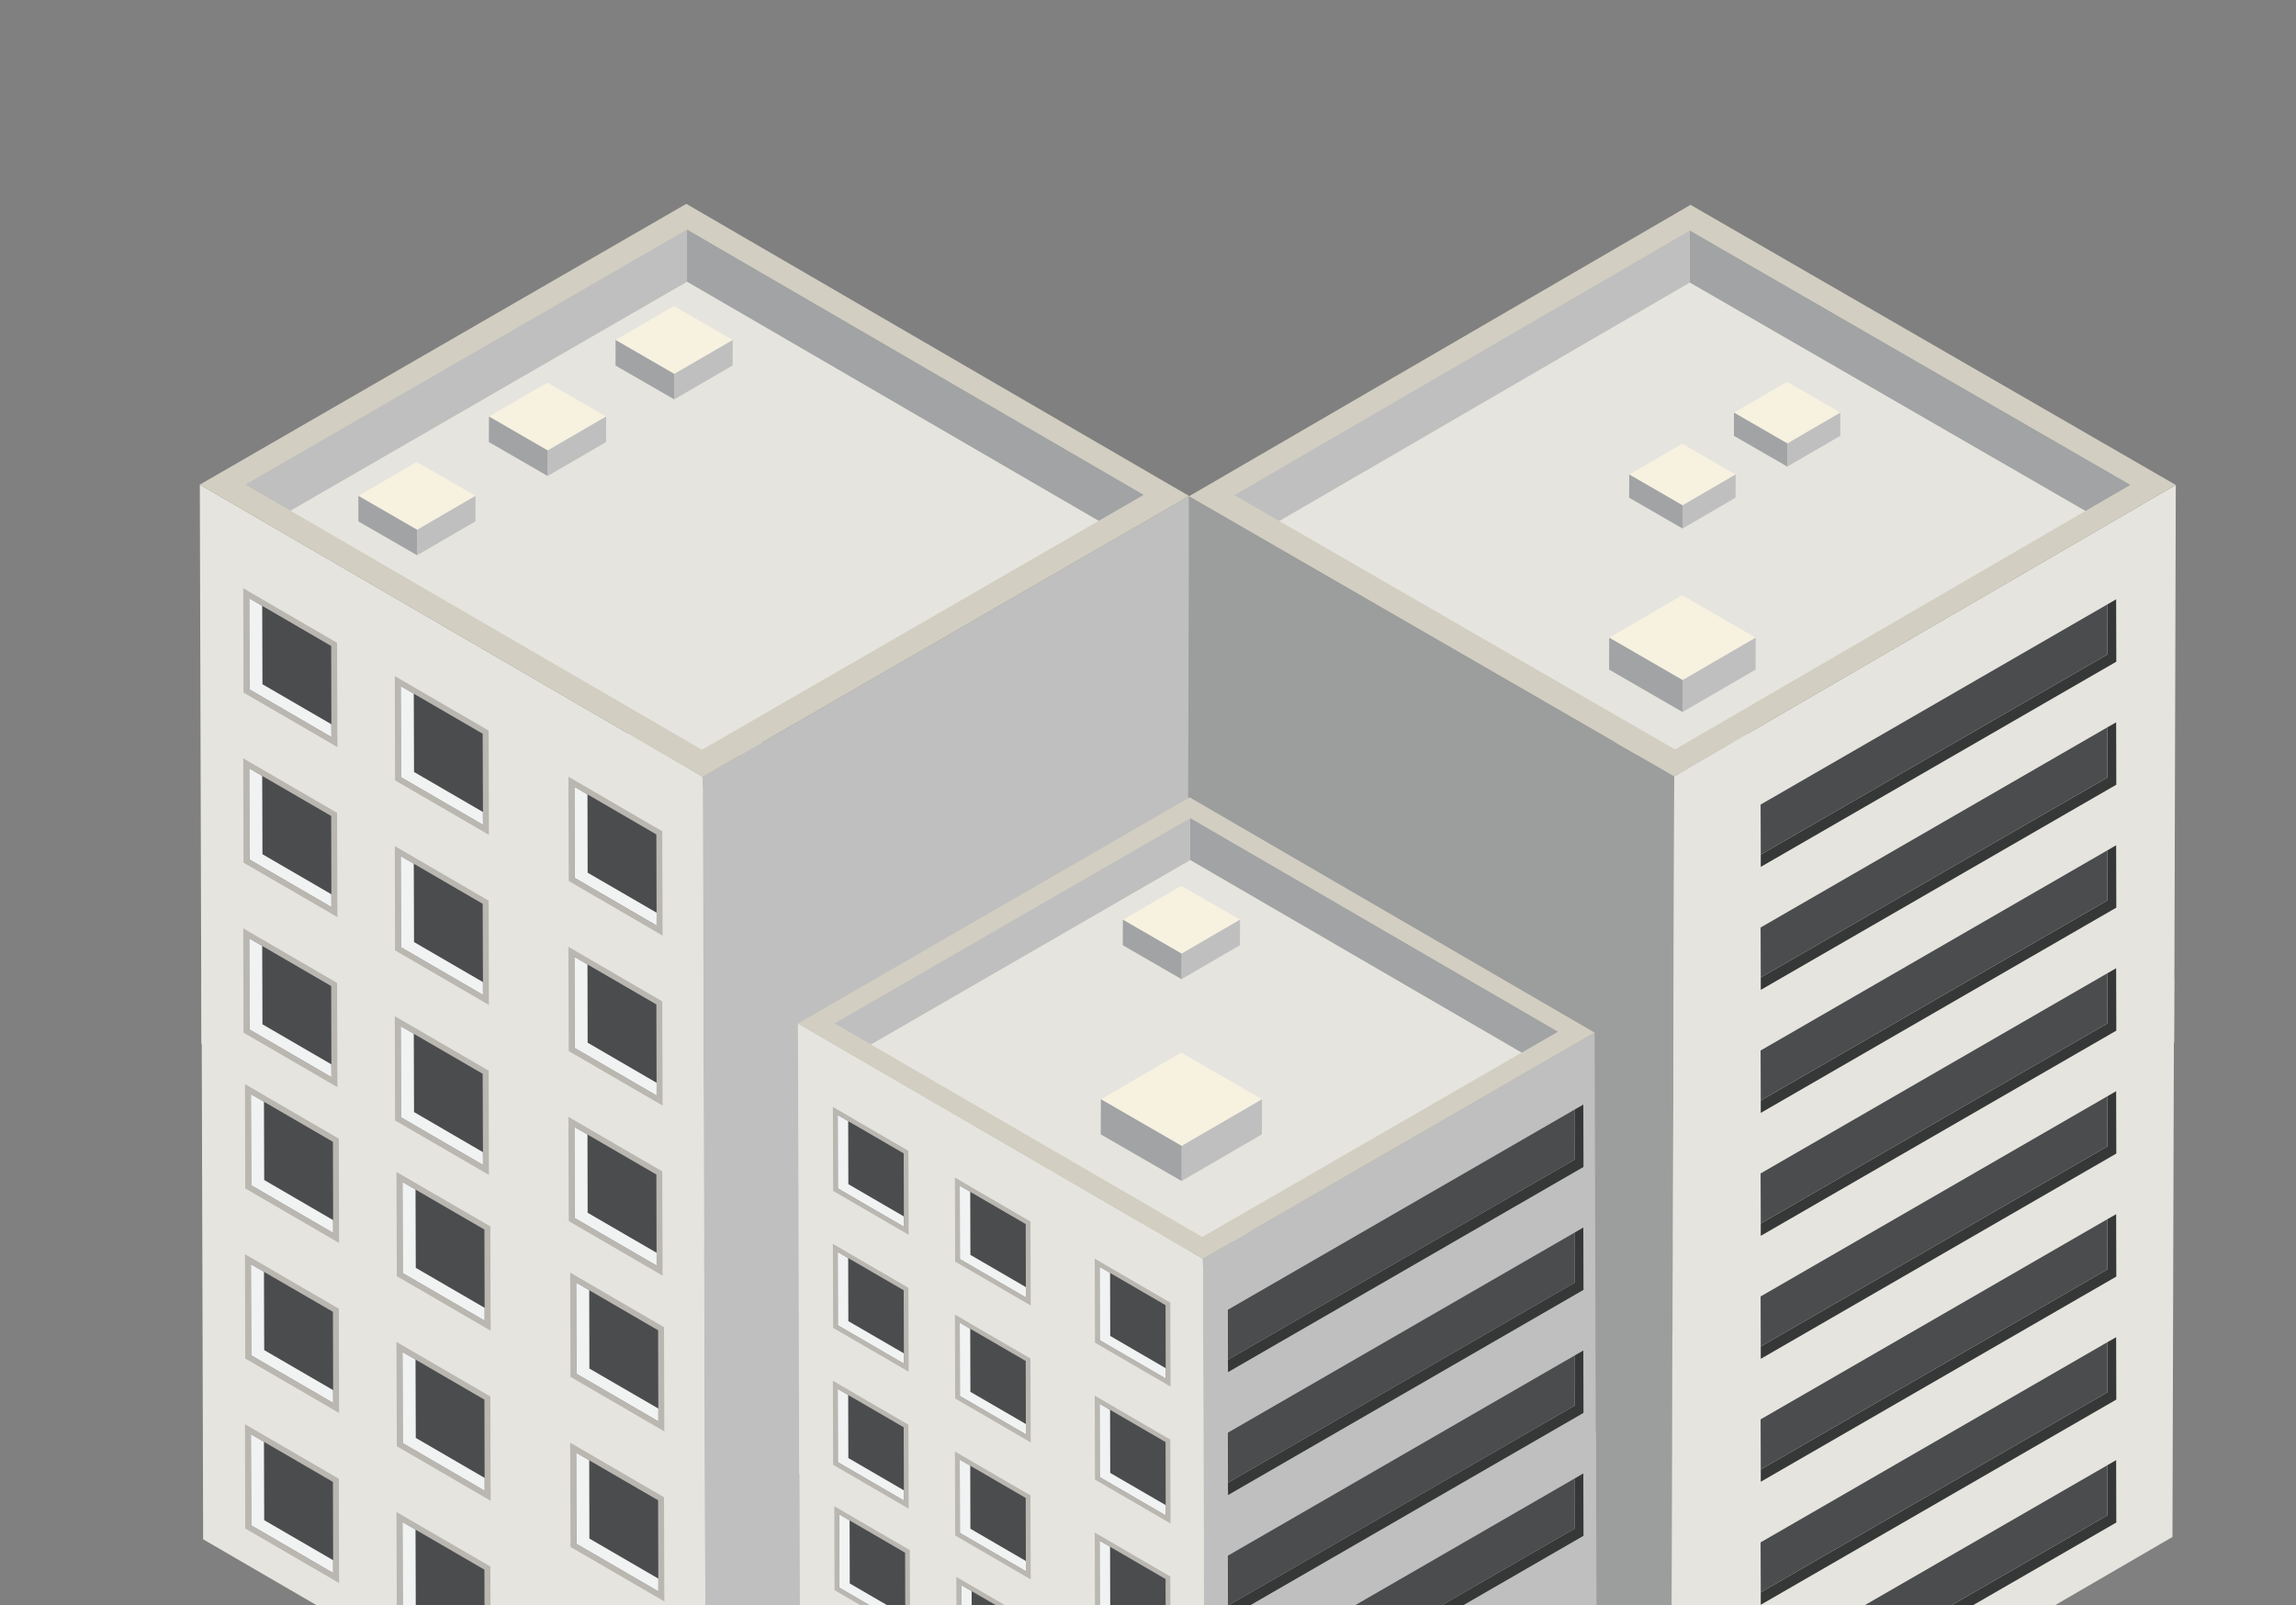 <?xml version="1.0" encoding="UTF-8"?> <svg xmlns="http://www.w3.org/2000/svg" id="Designed_by_Freepik" data-name="Designed by Freepik" viewBox="0 0 276 193"><rect x="0" y="0" width="276" height="193" fill="#808080" stroke="none"/><defs><style> .cls-1 { fill: #4a4c4e; } .cls-2 { fill: #bfbfbf; } .cls-3 { fill: #d2cec1; } .cls-4 { fill: #363838; } .cls-5 { isolation: isolate; } .cls-6 { fill: #9c9d9d; } .cls-7 { fill: #bab7b1; } .cls-8 { fill: #f1f2f2; } .cls-9 { fill: #e5e4de; } .cls-10 { fill: #a1a3a4; } .cls-11 { fill: #f7f1e0; } </style></defs><g><g><g><g><g><polygon class="cls-2" points="143.16 119.26 143.35 186.45 84.87 220.21 84.68 153.02 143.16 119.26"></polygon><polygon class="cls-9" points="84.87 220.21 24.42 185.08 24.23 117.89 84.68 153.02 84.87 220.21"></polygon><polygon class="cls-3" points="84.68 153.02 24.23 117.89 82.71 84.13 143.16 119.26 84.68 153.02"></polygon><polygon class="cls-9" points="132.28 122.24 82.8 93.48 35.11 121.02 84.59 149.77 132.28 122.24"></polygon><g><g><polygon class="cls-7" points="40.76 149.45 29.48 142.89 29.45 130.35 40.73 136.91 40.76 149.45"></polygon><polygon class="cls-1" points="40.05 148.24 30.2 142.51 30.16 131.56 40.02 137.29 40.05 148.24"></polygon><polygon class="cls-8" points="31.76 141.88 31.73 132.47 30.16 131.56 30.2 142.51 40.05 148.24 40.04 146.7 31.76 141.88"></polygon></g><g><polygon class="cls-7" points="40.76 169.89 29.48 163.34 29.45 150.8 40.73 157.35 40.76 169.89"></polygon><polygon class="cls-1" points="40.05 168.68 30.2 162.96 30.16 152.01 40.02 157.73 40.05 168.68"></polygon><polygon class="cls-8" points="31.76 162.33 31.73 152.92 30.16 152.01 30.2 162.96 40.05 168.68 40.04 167.14 31.76 162.33"></polygon></g><g><polygon class="cls-7" points="40.76 190.34 29.48 183.78 29.45 171.24 40.73 177.8 40.76 190.34"></polygon><polygon class="cls-1" points="40.05 189.13 30.2 183.4 30.16 172.45 40.02 178.18 40.05 189.13"></polygon><polygon class="cls-8" points="31.76 182.78 31.73 173.36 30.16 172.45 30.2 183.4 40.05 189.13 40.04 187.59 31.76 182.78"></polygon></g></g><g><g><polygon class="cls-7" points="58.98 160 47.7 153.44 47.66 140.91 58.95 147.46 58.98 160"></polygon><polygon class="cls-1" points="58.26 158.79 48.41 153.07 48.38 142.12 58.23 147.84 58.26 158.79"></polygon><polygon class="cls-8" points="49.98 152.44 49.95 143.03 48.38 142.12 48.41 153.07 58.26 158.79 58.26 157.25 49.98 152.44"></polygon></g><g><polygon class="cls-7" points="58.98 180.45 47.7 173.89 47.66 161.35 58.95 167.91 58.98 180.45"></polygon><polygon class="cls-1" points="58.26 179.24 48.41 173.51 48.38 162.56 58.23 168.29 58.26 179.24"></polygon><polygon class="cls-8" points="49.98 172.89 49.95 163.47 48.38 162.56 48.41 173.51 58.26 179.24 58.26 177.7 49.98 172.89"></polygon></g><g><polygon class="cls-7" points="58.98 200.89 47.7 194.34 47.66 181.8 58.95 188.35 58.98 200.89"></polygon><polygon class="cls-1" points="58.26 199.68 48.41 193.96 48.38 183.01 58.23 188.73 58.26 199.68"></polygon><polygon class="cls-8" points="49.98 193.33 49.95 183.92 48.38 183.01 48.41 193.96 58.26 199.68 58.26 198.14 49.98 193.33"></polygon></g></g><g><g><polygon class="cls-7" points="79.86 172.11 68.58 165.55 68.54 153.01 79.82 159.57 79.86 172.11"></polygon><polygon class="cls-1" points="79.14 170.9 69.29 165.17 69.26 154.22 79.11 159.95 79.14 170.9"></polygon><polygon class="cls-8" points="70.85 164.55 70.83 155.13 69.26 154.22 69.29 165.17 79.14 170.9 79.14 169.36 70.85 164.55"></polygon></g><g><polygon class="cls-7" points="79.86 192.55 68.58 186 68.54 173.46 79.82 180.02 79.86 192.55"></polygon><polygon class="cls-1" points="79.14 191.34 69.29 185.62 69.26 174.67 79.11 180.39 79.14 191.34"></polygon><polygon class="cls-8" points="70.85 184.99 70.83 175.58 69.26 174.67 69.29 185.62 79.14 191.34 79.14 189.81 70.85 184.99"></polygon></g></g></g><g><polygon class="cls-2" points="29.71 117.88 35.11 121.02 82.8 93.48 82.8 87.22 29.71 117.88"></polygon><polygon class="cls-10" points="82.8 87.22 82.8 93.48 132.28 122.24 137.68 119.12 82.8 87.22"></polygon></g></g><g><g><polygon class="cls-2" points="142.95 59.64 143.14 126.83 84.66 160.59 84.47 93.4 142.95 59.64"></polygon><polygon class="cls-9" points="84.66 160.59 24.21 125.46 24.02 58.27 84.47 93.4 84.66 160.59"></polygon><polygon class="cls-3" points="84.47 93.4 24.02 58.27 82.5 24.51 142.95 59.64 84.47 93.4"></polygon><polygon class="cls-9" points="132.08 62.62 82.59 33.86 34.9 61.4 84.38 90.15 132.08 62.62"></polygon><g><g><polygon class="cls-7" points="40.56 89.83 29.27 83.27 29.24 70.73 40.52 77.29 40.56 89.83"></polygon><polygon class="cls-1" points="39.84 88.62 29.99 82.89 29.96 71.94 39.81 77.67 39.84 88.62"></polygon><polygon class="cls-8" points="31.55 82.27 31.52 72.85 29.96 71.94 29.99 82.89 39.84 88.62 39.83 87.08 31.55 82.27"></polygon></g><g><polygon class="cls-7" points="40.56 110.27 29.27 103.72 29.24 91.18 40.52 97.73 40.56 110.27"></polygon><polygon class="cls-1" points="39.84 109.06 29.99 103.34 29.96 92.39 39.81 98.11 39.84 109.06"></polygon><polygon class="cls-8" points="31.55 102.71 31.52 93.3 29.96 92.39 29.99 103.34 39.84 109.06 39.83 107.52 31.55 102.71"></polygon></g><g><polygon class="cls-7" points="40.56 130.72 29.27 124.16 29.24 111.62 40.52 118.18 40.56 130.72"></polygon><polygon class="cls-1" points="39.84 129.51 29.99 123.78 29.96 112.83 39.81 118.56 39.84 129.51"></polygon><polygon class="cls-8" points="31.55 123.16 31.52 113.74 29.96 112.83 29.99 123.78 39.84 129.51 39.83 127.97 31.55 123.16"></polygon></g></g><g><g><polygon class="cls-7" points="58.77 100.38 47.49 93.83 47.46 81.29 58.74 87.84 58.77 100.38"></polygon><polygon class="cls-1" points="58.06 99.17 48.2 93.45 48.17 82.5 58.02 88.22 58.06 99.17"></polygon><polygon class="cls-8" points="49.77 92.82 49.74 83.41 48.17 82.5 48.2 93.45 58.06 99.17 58.05 97.63 49.77 92.82"></polygon></g><g><polygon class="cls-7" points="58.77 120.83 47.49 114.27 47.46 101.73 58.74 108.29 58.77 120.83"></polygon><polygon class="cls-1" points="58.06 119.62 48.2 113.89 48.17 102.94 58.02 108.67 58.06 119.62"></polygon><polygon class="cls-8" points="49.77 113.27 49.74 103.85 48.17 102.94 48.2 113.89 58.06 119.62 58.05 118.08 49.77 113.27"></polygon></g><g><polygon class="cls-7" points="58.77 141.27 47.49 134.72 47.46 122.18 58.74 128.73 58.77 141.27"></polygon><polygon class="cls-1" points="58.06 140.06 48.2 134.34 48.17 123.39 58.02 129.11 58.06 140.06"></polygon><polygon class="cls-8" points="49.77 133.71 49.74 124.3 48.17 123.39 48.2 134.34 58.06 140.06 58.05 138.53 49.77 133.71"></polygon></g></g><g><g><polygon class="cls-7" points="79.65 112.49 68.37 105.93 68.33 93.39 79.61 99.95 79.65 112.49"></polygon><polygon class="cls-1" points="78.93 111.28 69.08 105.55 69.05 94.6 78.9 100.33 78.93 111.28"></polygon><polygon class="cls-8" points="70.64 104.93 70.62 95.52 69.05 94.6 69.08 105.55 78.93 111.28 78.93 109.74 70.64 104.93"></polygon></g><g><polygon class="cls-7" points="79.65 132.93 68.37 126.38 68.33 113.84 79.61 120.4 79.65 132.93"></polygon><polygon class="cls-1" points="78.93 131.72 69.08 126 69.05 115.05 78.9 120.77 78.93 131.72"></polygon><polygon class="cls-8" points="70.64 125.37 70.62 115.96 69.05 115.05 69.08 126 78.93 131.72 78.93 130.19 70.64 125.37"></polygon></g><g><polygon class="cls-7" points="79.65 153.38 68.37 146.82 68.33 134.29 79.61 140.84 79.65 153.38"></polygon><polygon class="cls-1" points="78.93 152.17 69.08 146.45 69.05 135.5 78.9 141.22 78.93 152.17"></polygon><polygon class="cls-8" points="70.64 145.82 70.62 136.41 69.05 135.5 69.08 146.45 78.93 152.17 78.93 150.63 70.64 145.82"></polygon></g></g></g><g><polygon class="cls-2" points="29.5 58.26 34.9 61.4 82.59 33.86 82.59 27.6 29.5 58.26"></polygon><polygon class="cls-10" points="82.59 27.6 82.59 33.86 132.08 62.62 137.48 59.5 82.59 27.6"></polygon></g></g></g><g><g><g><g><polygon class="cls-6" points="142.72 119.14 142.53 186.16 200.86 219.84 201.05 152.82 142.72 119.14"></polygon><polygon class="cls-9" points="200.86 219.84 261.15 184.8 261.34 117.78 201.05 152.82 200.86 219.84"></polygon><polygon class="cls-3" points="201.05 152.82 261.34 117.78 203.01 84.1 142.72 119.14 201.05 152.82"></polygon><polygon class="cls-9" points="153.57 122.11 202.92 93.43 250.5 120.89 201.14 149.58 153.57 122.11"></polygon></g><g><polygon class="cls-2" points="255.88 117.76 250.5 120.89 202.92 93.43 202.92 87.19 255.88 117.76"></polygon><polygon class="cls-10" points="202.92 87.19 202.92 93.43 153.57 122.11 148.18 119 202.92 87.19"></polygon></g></g><g><g><polygon class="cls-6" points="142.93 59.67 142.74 126.69 201.07 160.37 201.26 93.35 142.93 59.67"></polygon><polygon class="cls-9" points="201.07 160.37 261.36 125.33 261.55 58.31 201.26 93.35 201.07 160.37"></polygon><polygon class="cls-3" points="201.26 93.35 261.55 58.31 203.22 24.63 142.93 59.67 201.26 93.35"></polygon><polygon class="cls-9" points="153.77 62.64 203.13 33.96 250.7 61.43 201.35 90.11 153.77 62.64"></polygon></g><g><polygon class="cls-10" points="256.09 58.3 250.7 61.43 203.13 33.96 203.13 27.72 256.09 58.3"></polygon><polygon class="cls-2" points="203.13 27.72 203.13 33.96 153.77 62.64 148.39 59.53 203.13 27.72"></polygon></g></g></g><g><g class="cls-5"><polygon class="cls-11" points="211.05 76.67 202.27 81.77 193.44 76.67 202.22 71.57 211.05 76.67"></polygon><polygon class="cls-2" points="211.05 76.67 211.04 80.51 202.26 85.61 202.27 81.77 211.05 76.67"></polygon><polygon class="cls-10" points="202.27 81.77 202.26 85.61 193.43 80.51 193.44 76.67 202.27 81.77"></polygon></g><g class="cls-5"><polygon class="cls-11" points="208.64 57.05 202.26 60.76 195.85 57.05 202.22 53.35 208.64 57.05"></polygon><polygon class="cls-2" points="208.64 57.05 208.63 59.84 202.26 63.55 202.26 60.76 208.64 57.05"></polygon><polygon class="cls-10" points="202.26 60.76 202.26 63.55 195.84 59.84 195.85 57.05 202.26 60.76"></polygon></g></g><g class="cls-5"><polygon class="cls-11" points="221.23 49.61 214.86 53.32 208.44 49.61 214.81 45.91 221.23 49.61"></polygon><polygon class="cls-2" points="221.23 49.61 221.22 52.4 214.85 56.1 214.86 53.32 221.23 49.61"></polygon><polygon class="cls-10" points="214.86 53.32 214.85 56.1 208.43 52.4 208.44 49.61 214.86 53.32"></polygon></g></g><g class="cls-5"><polygon class="cls-11" points="57.16 59.62 50.15 63.7 43.08 59.62 50.1 55.54 57.16 59.62"></polygon><polygon class="cls-2" points="57.16 59.62 57.15 62.69 50.14 66.76 50.15 63.7 57.16 59.62"></polygon><polygon class="cls-10" points="50.15 63.7 50.14 66.76 43.08 62.69 43.08 59.62 50.15 63.7"></polygon></g><g class="cls-5"><polygon class="cls-11" points="72.86 50.08 65.84 54.16 58.78 50.08 65.8 46.01 72.86 50.08"></polygon><polygon class="cls-2" points="72.86 50.08 72.85 53.15 65.83 57.23 65.84 54.16 72.86 50.08"></polygon><polygon class="cls-10" points="65.84 54.16 65.83 57.23 58.77 53.15 58.78 50.08 65.84 54.16"></polygon></g><g class="cls-5"><polygon class="cls-11" points="88.08 40.88 81.06 44.96 74 40.88 81.02 36.8 88.08 40.88"></polygon><polygon class="cls-2" points="88.08 40.88 88.07 43.94 81.05 48.02 81.06 44.96 88.08 40.88"></polygon><polygon class="cls-10" points="81.06 44.96 81.05 48.02 73.99 43.95 74 40.88 81.06 44.96"></polygon></g><g><g><g><g><polygon class="cls-2" points="191.85 172.17 192.01 226.28 144.92 253.46 144.76 199.36 191.85 172.17"></polygon><polygon class="cls-9" points="144.92 253.46 96.24 225.18 96.09 171.07 144.76 199.36 144.92 253.46"></polygon><polygon class="cls-3" points="144.76 199.36 96.09 171.07 143.18 143.88 191.85 172.17 144.76 199.36"></polygon><polygon class="cls-9" points="183.1 174.57 143.25 151.41 104.84 173.59 144.69 196.74 183.1 174.57"></polygon><g><polygon class="cls-7" points="109.4 196.48 100.32 191.2 100.29 181.1 109.37 186.38 109.4 196.48"></polygon><polygon class="cls-1" points="108.82 195.5 100.89 190.89 100.87 182.08 108.8 186.69 108.82 195.5"></polygon><polygon class="cls-8" points="102.15 190.39 102.13 182.81 100.87 182.08 100.89 190.89 108.82 195.5 108.82 194.27 102.15 190.39"></polygon></g><g><polygon class="cls-7" points="124.07 204.98 114.99 199.7 114.96 189.6 124.04 194.88 124.07 204.98"></polygon><polygon class="cls-1" points="123.49 204 115.56 199.39 115.54 190.58 123.47 195.19 123.49 204"></polygon><polygon class="cls-8" points="116.82 198.89 116.8 191.31 115.54 190.58 115.56 199.39 123.49 204 123.49 202.77 116.82 198.89"></polygon></g></g><g><polygon class="cls-2" points="100.5 171.06 104.84 173.59 143.25 151.41 143.25 146.38 100.5 171.06"></polygon><polygon class="cls-10" points="143.25 146.38 143.25 151.41 183.1 174.57 187.45 172.06 143.25 146.38"></polygon></g></g><g><g><polygon class="cls-2" points="191.69 124.16 191.84 178.27 144.75 205.46 144.6 151.35 191.69 124.16"></polygon><polygon class="cls-9" points="144.75 205.46 96.07 177.17 95.92 123.06 144.6 151.35 144.75 205.46"></polygon><polygon class="cls-3" points="144.6 151.35 95.92 123.06 143.01 95.87 191.69 124.16 144.6 151.35"></polygon><polygon class="cls-9" points="182.93 126.56 143.08 103.4 104.68 125.58 144.52 148.73 182.93 126.56"></polygon><g><g><polygon class="cls-7" points="109.23 148.47 100.15 143.19 100.12 133.09 109.2 138.37 109.23 148.47"></polygon><polygon class="cls-1" points="108.66 147.5 100.72 142.89 100.7 134.07 108.63 138.68 108.66 147.5"></polygon><polygon class="cls-8" points="101.98 142.38 101.96 134.8 100.7 134.07 100.72 142.89 108.66 147.5 108.65 146.26 101.98 142.38"></polygon></g><g><polygon class="cls-7" points="109.23 164.93 100.15 159.66 100.12 149.56 109.2 154.84 109.23 164.93"></polygon><polygon class="cls-1" points="108.66 163.96 100.72 159.35 100.7 150.53 108.63 155.14 108.66 163.96"></polygon><polygon class="cls-8" points="101.98 158.85 101.96 151.27 100.7 150.53 100.72 159.35 108.66 163.96 108.65 162.72 101.98 158.85"></polygon></g><g><polygon class="cls-7" points="109.23 181.4 100.15 176.12 100.12 166.02 109.2 171.3 109.23 181.4"></polygon><polygon class="cls-1" points="108.66 180.42 100.72 175.81 100.7 167 108.63 171.61 108.66 180.42"></polygon><polygon class="cls-8" points="101.98 175.31 101.96 167.73 100.7 167 100.72 175.81 108.66 180.42 108.65 179.19 101.98 175.31"></polygon></g></g><g><g><polygon class="cls-7" points="123.9 156.97 114.82 151.69 114.79 141.59 123.87 146.87 123.9 156.97"></polygon><polygon class="cls-1" points="123.32 156 115.39 151.39 115.37 142.57 123.3 147.18 123.32 156"></polygon><polygon class="cls-8" points="116.65 150.88 116.63 143.3 115.37 142.57 115.39 151.39 123.32 156 123.32 154.76 116.65 150.88"></polygon></g><g><polygon class="cls-7" points="123.9 173.43 114.82 168.15 114.79 158.06 123.87 163.34 123.9 173.43"></polygon><polygon class="cls-1" points="123.32 172.46 115.39 167.85 115.37 159.03 123.3 163.64 123.32 172.46"></polygon><polygon class="cls-8" points="116.65 167.35 116.63 159.77 115.37 159.03 115.39 167.85 123.32 172.46 123.32 171.22 116.65 167.35"></polygon></g><g><polygon class="cls-7" points="123.9 189.9 114.82 184.62 114.79 174.52 123.87 179.8 123.9 189.9"></polygon><polygon class="cls-1" points="123.32 188.92 115.39 184.31 115.37 175.5 123.3 180.11 123.32 188.92"></polygon><polygon class="cls-8" points="116.65 183.81 116.63 176.23 115.37 175.5 115.39 184.31 123.32 188.92 123.32 187.69 116.65 183.81"></polygon></g></g><g><g><polygon class="cls-7" points="140.71 166.72 131.63 161.44 131.6 151.34 140.68 156.62 140.71 166.72"></polygon><polygon class="cls-1" points="140.13 165.75 132.2 161.14 132.18 152.32 140.11 156.93 140.13 165.75"></polygon><polygon class="cls-8" points="133.46 160.63 133.44 153.05 132.18 152.32 132.2 161.14 140.13 165.75 140.13 164.51 133.46 160.63"></polygon></g><g><polygon class="cls-7" points="140.71 183.18 131.63 177.9 131.6 167.81 140.68 173.09 140.71 183.18"></polygon><polygon class="cls-1" points="140.13 182.21 132.2 177.6 132.18 168.78 140.11 173.39 140.13 182.21"></polygon><polygon class="cls-8" points="133.46 177.1 133.44 169.52 132.18 168.78 132.2 177.6 140.13 182.21 140.13 180.97 133.46 177.1"></polygon></g><g><polygon class="cls-7" points="140.71 199.65 131.63 194.37 131.6 184.27 140.68 189.55 140.71 199.65"></polygon><polygon class="cls-1" points="140.13 198.67 132.2 194.06 132.18 185.25 140.11 189.86 140.13 198.67"></polygon><polygon class="cls-8" points="133.46 193.56 133.44 185.98 132.18 185.25 132.2 194.06 140.13 198.67 140.13 197.44 133.46 193.56"></polygon></g></g></g><g><polygon class="cls-2" points="100.33 123.05 104.68 125.58 143.08 103.4 143.08 98.37 100.33 123.05"></polygon><polygon class="cls-10" points="143.08 98.37 143.08 103.4 182.93 126.56 187.28 124.05 143.08 98.37"></polygon></g></g></g><g><g class="cls-5"><polygon class="cls-11" points="151.71 132.17 142.05 137.78 132.34 132.17 141.99 126.56 151.71 132.17"></polygon><polygon class="cls-2" points="151.71 132.17 151.69 136.39 142.04 142 142.05 137.78 151.71 132.17"></polygon><polygon class="cls-10" points="142.05 137.78 142.04 142 132.32 136.39 132.34 132.17 142.05 137.78"></polygon></g><g class="cls-5"><polygon class="cls-11" points="149.06 110.58 142.04 114.66 134.98 110.58 142 106.51 149.06 110.58"></polygon><polygon class="cls-2" points="149.06 110.58 149.05 113.65 142.03 117.73 142.04 114.66 149.06 110.58"></polygon><polygon class="cls-10" points="142.04 114.66 142.03 117.73 134.97 113.65 134.98 110.58 142.04 114.66"></polygon></g></g></g></g><g><g><polygon class="cls-4" points="254.4 79.56 254.38 72.06 253.31 72.68 253.33 78.69 211.66 102.75 211.66 104.23 254.4 79.56"></polygon><polygon class="cls-1" points="253.31 72.68 211.64 96.74 211.66 102.75 253.33 78.69 253.31 72.68"></polygon></g><g><polygon class="cls-4" points="254.4 94.35 254.38 86.85 253.31 87.46 253.33 93.48 211.66 117.53 211.66 119.02 254.4 94.35"></polygon><polygon class="cls-1" points="253.31 87.46 211.64 111.52 211.66 117.53 253.33 93.48 253.31 87.46"></polygon></g><g><polygon class="cls-4" points="254.4 109.13 254.38 101.63 253.31 102.25 253.33 108.26 211.66 132.32 211.66 133.81 254.4 109.13"></polygon><polygon class="cls-1" points="253.31 102.25 211.64 126.31 211.66 132.32 253.33 108.26 253.31 102.25"></polygon></g><g><polygon class="cls-4" points="254.4 123.92 254.38 116.42 253.31 117.03 253.33 123.05 211.66 147.11 211.66 148.59 254.4 123.92"></polygon><polygon class="cls-1" points="253.31 117.03 211.64 141.09 211.66 147.11 253.33 123.05 253.31 117.03"></polygon></g><g><polygon class="cls-4" points="254.4 138.7 254.38 131.2 253.31 131.82 253.33 137.83 211.66 161.89 211.66 163.38 254.4 138.7"></polygon><polygon class="cls-1" points="253.31 131.82 211.64 155.88 211.66 161.89 253.33 137.83 253.31 131.82"></polygon></g><g><polygon class="cls-4" points="254.4 153.49 254.38 145.99 253.31 146.6 253.33 152.62 211.66 176.68 211.66 178.16 254.4 153.49"></polygon><polygon class="cls-1" points="253.31 146.6 211.64 170.66 211.66 176.68 253.33 152.62 253.31 146.6"></polygon></g><g><polygon class="cls-4" points="254.4 168.28 254.38 160.78 253.31 161.39 253.33 167.4 211.66 191.46 211.66 192.95 254.4 168.28"></polygon><polygon class="cls-1" points="253.31 161.39 211.64 185.45 211.66 191.46 253.33 167.4 253.31 161.39"></polygon></g><g><polygon class="cls-4" points="254.4 183.06 254.38 175.56 253.31 176.18 253.33 182.19 211.66 206.25 211.66 207.73 254.4 183.06"></polygon><polygon class="cls-1" points="253.31 176.18 211.64 200.23 211.66 206.25 253.33 182.19 253.31 176.18"></polygon></g></g></g><g><polygon class="cls-4" points="190.35 140.31 190.33 132.81 189.27 133.42 189.29 139.43 147.61 163.49 147.62 164.98 190.35 140.31"></polygon><polygon class="cls-1" points="189.27 133.42 147.6 157.48 147.61 163.49 189.29 139.43 189.27 133.42"></polygon></g><g><polygon class="cls-4" points="190.35 155.09 190.33 147.59 189.27 148.21 189.29 154.22 147.61 178.28 147.62 179.76 190.35 155.09"></polygon><polygon class="cls-1" points="189.27 148.21 147.6 172.26 147.61 178.28 189.29 154.22 189.27 148.21"></polygon></g><g><polygon class="cls-4" points="190.35 169.88 190.33 162.38 189.27 162.99 189.29 169.01 147.61 193.06 147.62 194.55 190.35 169.88"></polygon><polygon class="cls-1" points="189.27 162.99 147.6 187.05 147.61 193.06 189.29 169.01 189.27 162.99"></polygon></g><g><polygon class="cls-4" points="190.35 184.66 190.33 177.16 189.27 177.78 189.29 183.79 147.61 207.85 147.62 209.34 190.35 184.66"></polygon><polygon class="cls-1" points="189.27 177.78 147.6 201.84 147.61 207.85 189.29 183.79 189.27 177.78"></polygon></g></svg> 